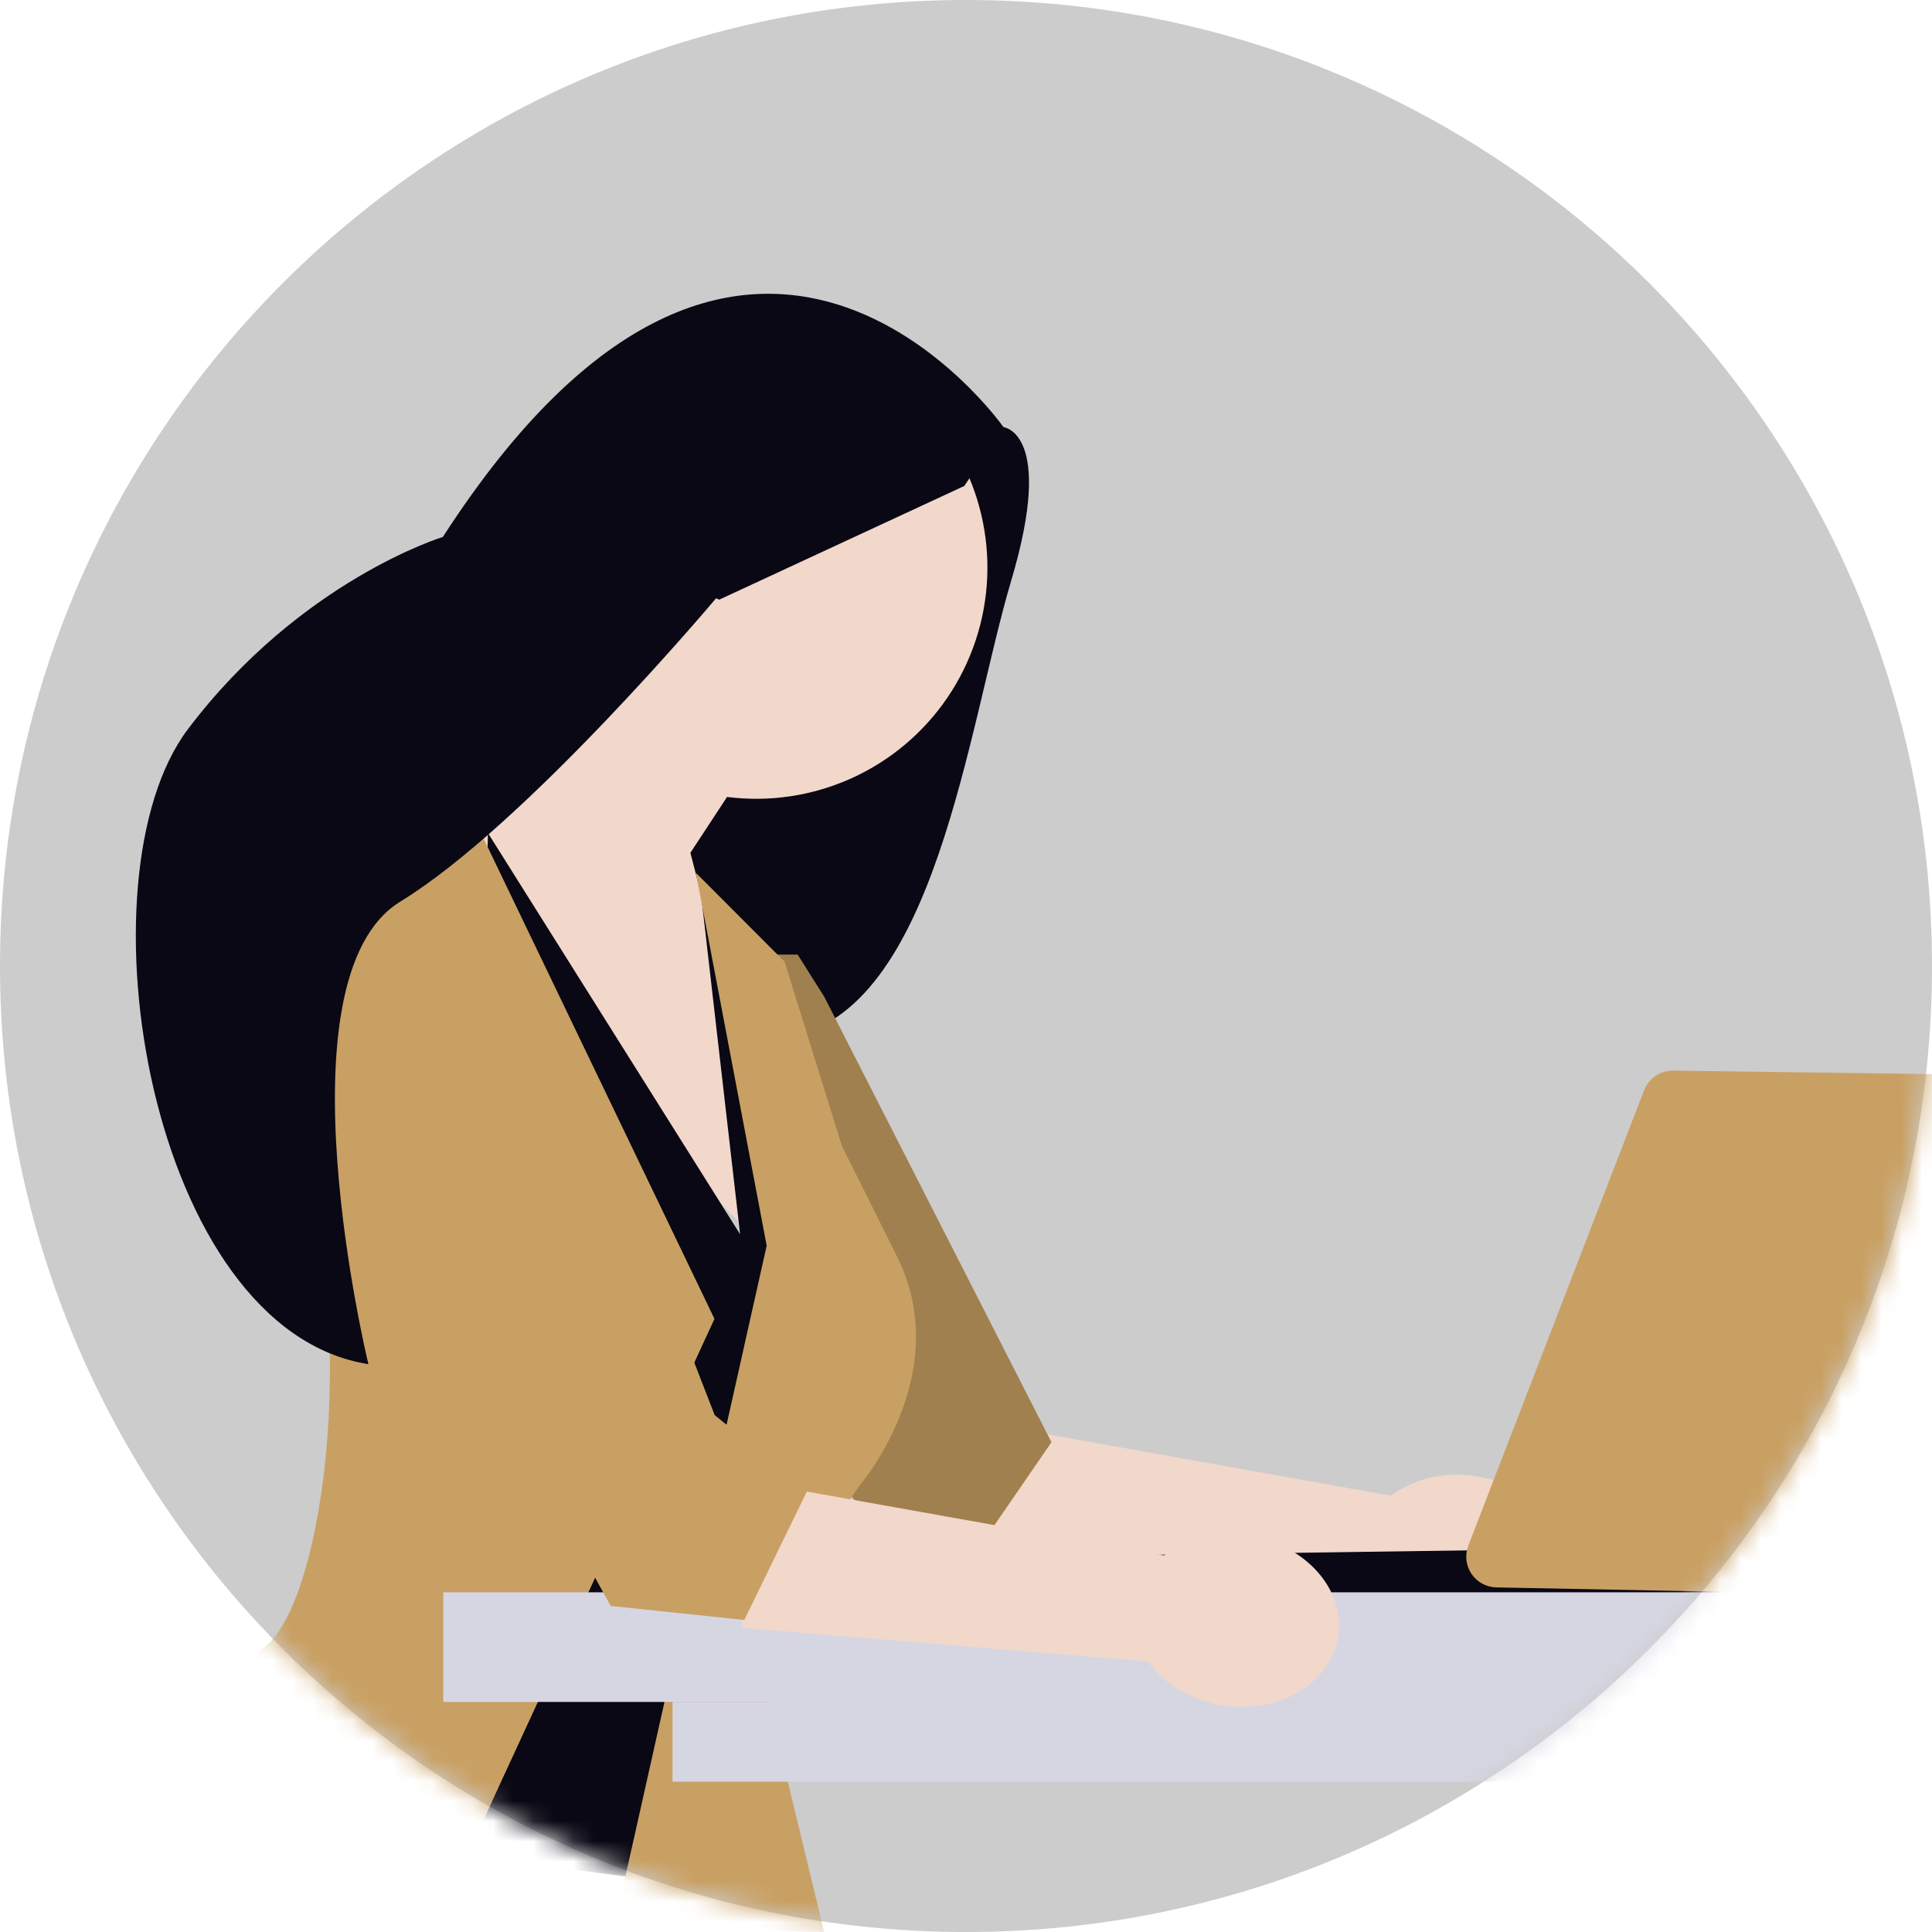 <svg width="96" height="96" viewBox="0 0 96 96" fill="none" xmlns="http://www.w3.org/2000/svg">
<g clip-path="url(#clip0_64_689)">
<path d="M48 96C74.51 96 96 74.51 96 48C96 21.49 74.51 0 48 0C21.49 0 0 21.49 0 48C0 74.51 21.49 96 48 96Z" fill="#CCCCCC"/>
<mask id="mask0_64_689" style="mask-type:luminance" maskUnits="userSpaceOnUse" x="0" y="0" width="96" height="96">
<path d="M48 96C74.51 96 96 74.51 96 48C96 21.49 74.51 0 48 0C21.49 0 0 21.49 0 48C0 74.51 21.49 96 48 96Z" fill="white"/>
</mask>
<g mask="url(#mask0_64_689)">
<path d="M44.214 19.666L49.864 21.225C49.864 21.225 52.433 21.489 50.254 28.823C48.074 36.156 46.485 50.243 39.161 51.537C31.837 52.83 26 36.225 26 36.225L44.214 19.666Z" fill="#090814"/>
<path d="M69.114 74.321L47.051 70.377L48.188 77.922L68.31 79.587C69.097 80.692 70.433 81.527 72.04 81.772C74.851 82.201 77.418 80.662 77.773 78.336C78.127 76.009 76.136 73.776 73.325 73.347C71.718 73.102 70.193 73.501 69.114 74.322L69.114 74.321Z" fill="#F2D7CB"/>
<path d="M37.435 47.434H39.634L40.953 49.525L52.246 71.663L47.06 79.206L39.635 71.642L37.435 47.434Z" fill="#C9A063"/>
<path opacity="0.2" d="M37.435 47.434H39.634L40.953 49.525L52.246 71.663L47.06 79.206L39.635 71.642L37.435 47.434Z" fill="black"/>
<path d="M27.14 23.404C28.027 21.475 29.432 19.83 31.198 18.651C32.963 17.471 35.021 16.805 37.143 16.725C39.265 16.645 41.367 17.154 43.217 18.196C45.067 19.239 46.592 20.774 47.622 22.63C48.652 24.487 49.148 26.593 49.053 28.714C48.959 30.835 48.279 32.889 47.088 34.647C45.897 36.405 44.243 37.798 42.308 38.673C40.373 39.547 38.233 39.868 36.127 39.6L34.305 42.375L39.874 63.853L27.98 52.008L21.633 38.708C21.633 38.708 25.157 36.899 27.815 34.255C26.814 32.643 26.229 30.808 26.111 28.915C25.993 27.021 26.347 25.128 27.14 23.404H27.14Z" fill="#F2D7CB"/>
<path d="M24.244 41.39L36.776 61.331L34.797 44.125L40.513 58.141L31.942 93.351L23.145 92.211L24.244 41.39Z" fill="#090814"/>
<path d="M20.177 98.774L35.502 65.534L23.474 40.511L18.421 43.081C18.421 43.081 10.636 45.668 14.351 55.461C18.065 65.255 16.14 79.61 13.14 81.842C10.14 84.074 5.335 91.189 5.335 91.189C5.335 91.189 6.439 97.626 20.176 98.774L20.177 98.774Z" fill="#C9A063"/>
<path d="M30.51 95.764L40.953 96L37.436 81.475L42.712 73.815C42.712 73.815 47.42 68.337 44.629 62.55L41.833 56.94L38.985 47.786L34.578 43.369L38.096 61.896L30.51 95.764Z" fill="#C9A063"/>
<path d="M75.604 76.999L43.913 77.447L42.594 79.206L105.603 79.281L75.604 76.999Z" fill="#090814"/>
<path d="M106.383 84.569H33.418V88.531H106.383V84.569Z" fill="#D6D6E3"/>
<path d="M116.784 79.121H22.028V84.569H116.784V79.121Z" fill="#D6D6E3"/>
<path d="M105.481 79.486C105.799 79.486 106.11 79.386 106.369 79.2C106.627 79.014 106.821 78.752 106.923 78.451L114.667 55.617C114.744 55.389 114.767 55.146 114.732 54.908C114.698 54.67 114.607 54.444 114.469 54.247C114.33 54.051 114.147 53.89 113.934 53.778C113.721 53.666 113.485 53.606 113.244 53.603L83.137 53.198C82.827 53.196 82.523 53.288 82.265 53.462C82.008 53.636 81.809 53.884 81.695 54.173L72.959 76.804C72.871 77.033 72.839 77.279 72.866 77.523C72.894 77.766 72.979 77.999 73.116 78.203C73.252 78.406 73.436 78.574 73.651 78.691C73.866 78.808 74.106 78.872 74.352 78.877L105.48 79.485L105.481 79.486Z" fill="#C9A063"/>
<path d="M57.838 77.288L35.775 73.344L36.913 80.889L57.035 82.554C57.821 83.658 59.158 84.494 60.764 84.739C63.576 85.168 66.143 83.629 66.497 81.302C66.852 78.976 64.861 76.743 62.049 76.314C60.442 76.069 58.918 76.468 57.838 77.288L57.838 77.288Z" fill="#F2D7CB"/>
<path d="M18.949 59.133L30.345 79.799L36.985 80.494L40.12 74.057L35.511 70.314L27.431 49.477" fill="#C9A063"/>
<path d="M49.864 21.225C49.864 21.225 37.187 3.161 22.006 26.68C22.006 26.68 14.934 28.835 9.343 36.225C3.753 43.616 7.405 66.063 18.305 67.785C18.305 67.785 13.659 48.612 19.896 44.797C26.133 40.983 35.579 29.73 35.579 29.73L35.74 29.796L47.916 24.147L49.864 21.225L49.864 21.225Z" fill="#090814"/>
</g>
</g>
<defs>
<clipPath id="clip0_64_689">
<rect width="96" height="96" fill="white"/>
</clipPath>
</defs>
</svg>
